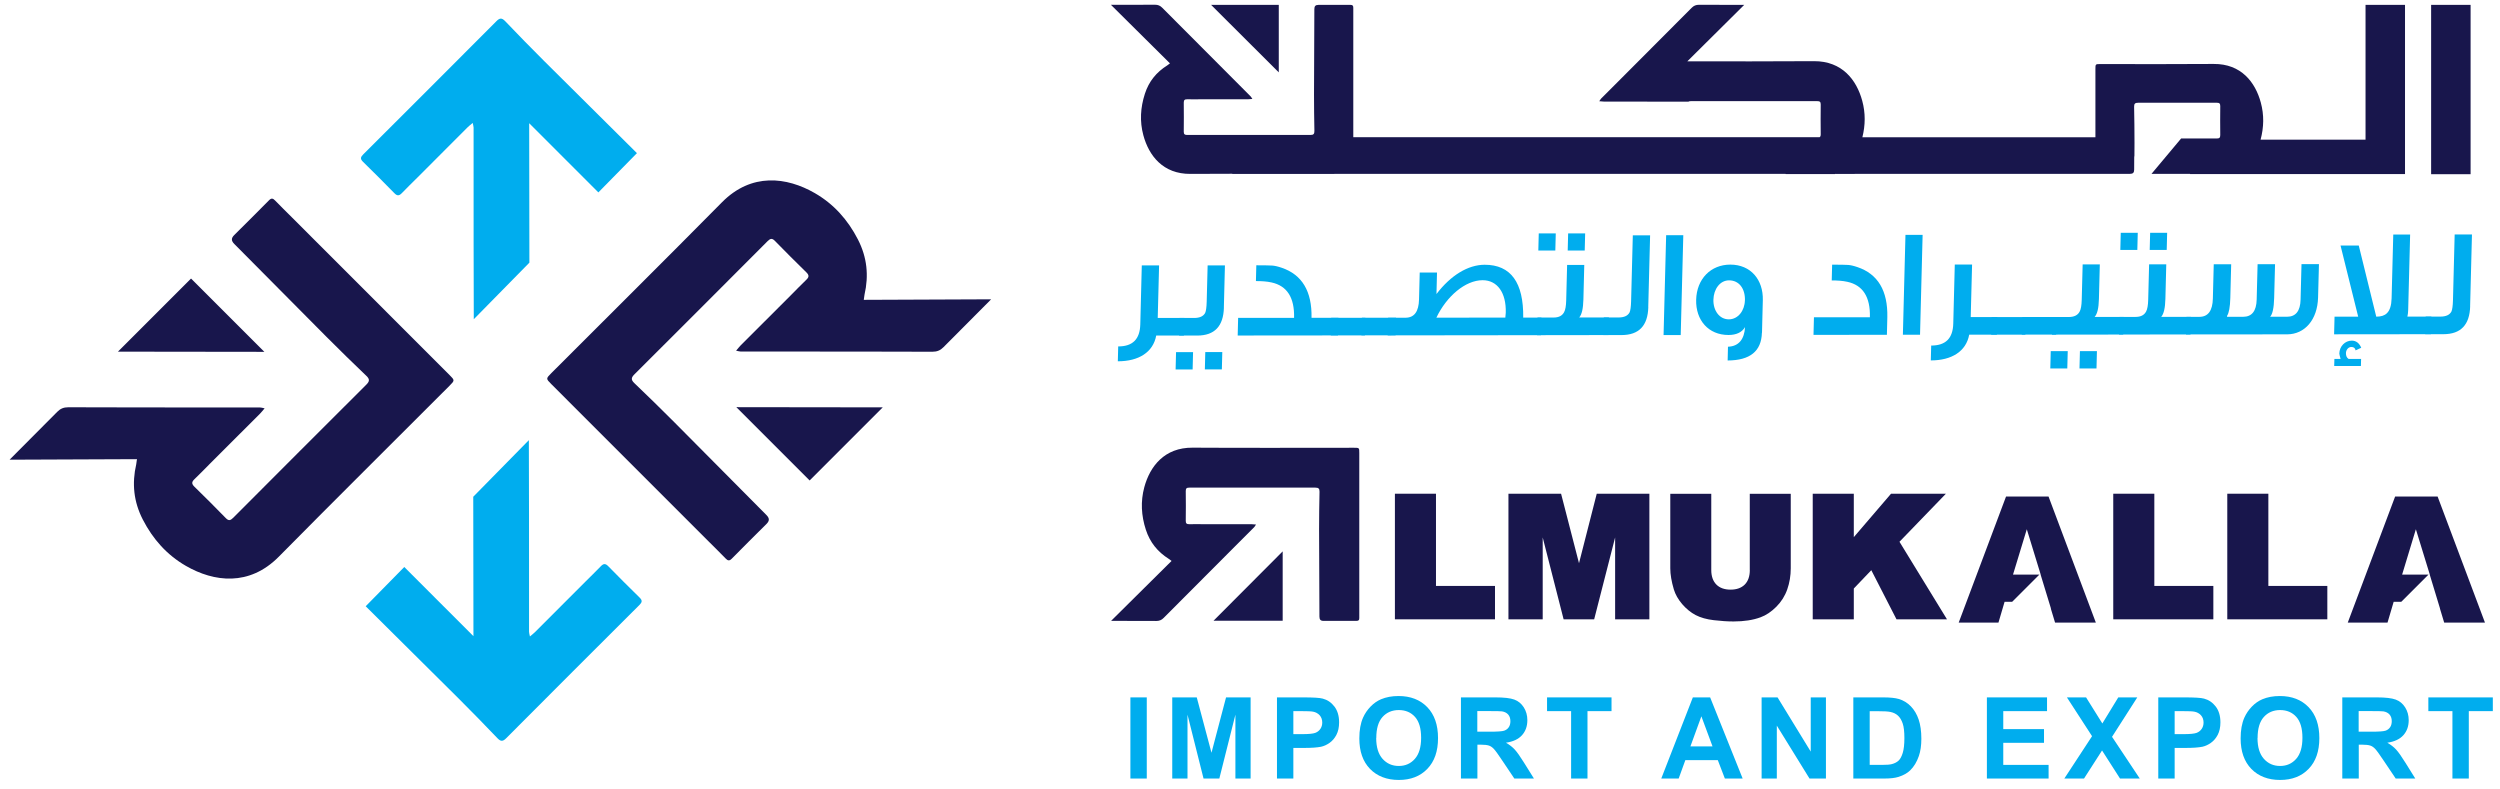<svg width="209" height="66" viewBox="0 0 209 66" fill="none" xmlns="http://www.w3.org/2000/svg">
<g clip-path="url(#clip0_5_562)">
<path d="M72.22 25.067C75.785 25.051 79.276 25.038 82.861 25.022C82.658 25.226 82.515 25.368 82.373 25.511C81.203 26.68 80.034 27.85 78.873 29.027C78.612 29.292 78.335 29.406 77.948 29.406C73.736 29.39 69.523 29.39 65.311 29.39C64.186 29.39 63.062 29.39 61.934 29.39C61.832 29.39 61.73 29.353 61.538 29.317C61.697 29.133 61.795 28.999 61.913 28.881C63.306 27.487 64.704 26.094 66.097 24.7C66.533 24.264 66.957 23.82 67.401 23.396C67.629 23.18 67.666 23.017 67.417 22.773C66.529 21.909 65.653 21.029 64.785 20.141C64.545 19.892 64.394 19.937 64.166 20.165C60.463 23.881 56.752 27.593 53.036 31.297C52.759 31.574 52.743 31.753 53.028 32.026C54.152 33.102 55.265 34.185 56.364 35.29C58.935 37.873 61.494 40.464 64.064 43.047C64.337 43.32 64.349 43.536 64.072 43.809C63.099 44.771 62.133 45.736 61.172 46.71C60.972 46.914 60.838 46.873 60.663 46.69C60.21 46.221 59.742 45.765 59.282 45.305C54.886 40.908 50.49 36.512 46.094 32.116C45.634 31.655 45.634 31.655 46.094 31.191C50.848 26.432 55.627 21.697 60.353 16.914C62.826 14.412 65.775 14.795 68.118 16.144C69.707 17.061 70.88 18.377 71.727 20.027C72.489 21.518 72.64 23.034 72.273 24.635C72.253 24.725 72.245 24.818 72.212 25.063L72.22 25.067Z" fill="#18164C"/>
<path d="M73.797 34.055C71.797 36.056 69.747 38.105 67.686 40.167C65.616 38.097 63.58 36.06 61.559 34.039C65.649 34.043 69.739 34.051 73.797 34.055Z" fill="#18164C"/>
<path d="M33.795 47.403L30.572 50.683C33.155 53.254 35.75 55.813 38.329 58.383C39.429 59.48 40.517 60.596 41.592 61.721C41.869 62.006 42.045 61.993 42.322 61.712C46.025 57.992 49.736 54.285 53.452 50.581C53.676 50.357 53.725 50.206 53.476 49.962C52.588 49.094 51.712 48.218 50.844 47.33C50.6 47.081 50.441 47.118 50.221 47.346C49.797 47.79 49.353 48.214 48.917 48.65C47.524 50.043 46.131 51.441 44.737 52.834C44.619 52.952 44.489 53.05 44.302 53.209C44.265 53.017 44.228 52.916 44.228 52.814C44.224 51.689 44.228 50.565 44.228 49.436C44.228 45.223 44.228 41.01 44.212 36.797L39.564 41.528C39.568 45.394 39.576 49.289 39.58 53.184C37.673 51.278 35.746 49.35 33.795 47.399V47.403Z" fill="#00ADEE"/>
<path d="M50.025 16.083L53.248 12.803C50.665 10.232 48.07 7.673 45.491 5.102C44.391 4.006 43.303 2.89 42.228 1.765C41.951 1.48 41.776 1.492 41.499 1.773C37.795 5.493 34.084 9.201 30.369 12.905C30.145 13.129 30.096 13.279 30.344 13.524C31.232 14.392 32.108 15.268 32.976 16.156C33.22 16.404 33.379 16.368 33.599 16.14C34.023 15.696 34.467 15.272 34.903 14.836C36.296 13.442 37.69 12.045 39.083 10.651C39.201 10.533 39.331 10.435 39.519 10.277C39.555 10.468 39.592 10.57 39.592 10.672C39.596 11.796 39.592 12.921 39.592 14.05C39.592 18.262 39.592 22.475 39.608 26.688L44.257 21.958C44.253 18.091 44.245 14.196 44.24 10.301C46.147 12.208 48.074 14.135 50.025 16.087V16.083Z" fill="#00ADEE"/>
<path d="M11.441 38.386C7.876 38.402 4.385 38.414 0.8 38.431C1.004 38.227 1.146 38.084 1.289 37.942C2.458 36.773 3.627 35.603 4.788 34.426C5.049 34.161 5.326 34.047 5.713 34.047C9.926 34.063 14.138 34.063 18.351 34.063C19.475 34.063 20.599 34.063 21.728 34.063C21.83 34.063 21.931 34.1 22.123 34.136C21.964 34.32 21.866 34.454 21.748 34.572C20.355 35.966 18.958 37.359 17.564 38.753C17.128 39.189 16.705 39.633 16.261 40.056C16.032 40.273 15.996 40.435 16.244 40.68C17.132 41.544 18.008 42.424 18.876 43.312C19.116 43.561 19.267 43.516 19.495 43.288C23.198 39.572 26.91 35.86 30.625 32.156C30.902 31.879 30.919 31.7 30.634 31.427C29.509 30.351 28.397 29.267 27.297 28.163C24.726 25.58 22.168 22.989 19.597 20.405C19.324 20.133 19.312 19.916 19.589 19.644C20.563 18.682 21.528 17.716 22.49 16.743C22.689 16.539 22.824 16.58 22.999 16.763C23.451 17.232 23.92 17.688 24.38 18.148C28.776 22.545 33.172 26.941 37.567 31.337C38.028 31.798 38.028 31.798 37.567 32.262C32.813 37.021 28.034 41.756 23.308 46.539C20.836 49.041 17.886 48.658 15.544 47.309C13.955 46.392 12.781 45.076 11.934 43.426C11.172 41.935 11.021 40.419 11.388 38.818C11.409 38.728 11.417 38.635 11.449 38.39L11.441 38.386Z" fill="#18164C"/>
<path d="M9.86 29.398C11.861 27.397 13.91 25.348 15.971 23.286C18.041 25.356 20.078 27.393 22.099 29.414C18.008 29.41 13.918 29.402 9.86 29.398Z" fill="#18164C"/>
<path d="M94.501 65.086V58.302H95.87V65.086H94.501Z" fill="#00ADEE"/>
<path d="M98 65.086V58.302H100.049L101.28 62.93L102.498 58.302H104.551V65.086H103.28V59.744L101.936 65.086H100.616L99.275 59.744V65.086H98.004H98Z" fill="#00ADEE"/>
<path d="M106.755 65.086V58.302H108.951C109.782 58.302 110.328 58.334 110.581 58.404C110.968 58.505 111.294 58.725 111.558 59.068C111.819 59.41 111.949 59.85 111.949 60.388C111.949 60.803 111.872 61.154 111.721 61.439C111.571 61.724 111.379 61.944 111.147 62.107C110.915 62.27 110.678 62.376 110.438 62.429C110.112 62.494 109.639 62.527 109.016 62.527H108.124V65.086H106.755ZM108.124 59.451V61.374H108.874C109.411 61.374 109.774 61.337 109.957 61.268C110.141 61.199 110.283 61.085 110.385 60.934C110.487 60.783 110.54 60.608 110.54 60.408C110.54 60.16 110.466 59.956 110.324 59.797C110.177 59.638 109.994 59.536 109.774 59.496C109.611 59.463 109.281 59.451 108.788 59.451H108.128H108.124Z" fill="#00ADEE"/>
<path d="M113.64 61.737C113.64 61.044 113.742 60.466 113.95 59.997C114.104 59.651 114.316 59.341 114.581 59.068C114.846 58.795 115.139 58.591 115.457 58.457C115.881 58.278 116.366 58.188 116.92 58.188C117.918 58.188 118.72 58.498 119.319 59.117C119.918 59.736 120.219 60.6 120.219 61.704C120.219 62.808 119.922 63.656 119.327 64.275C118.733 64.894 117.938 65.204 116.94 65.204C115.942 65.204 115.131 64.894 114.532 64.279C113.937 63.664 113.64 62.817 113.64 61.737ZM115.05 61.692C115.05 62.462 115.229 63.041 115.583 63.44C115.938 63.835 116.39 64.035 116.936 64.035C117.482 64.035 117.93 63.839 118.28 63.444C118.631 63.049 118.806 62.462 118.806 61.676C118.806 60.889 118.635 60.319 118.297 59.936C117.954 59.553 117.502 59.361 116.94 59.361C116.378 59.361 115.921 59.557 115.575 59.944C115.229 60.331 115.058 60.914 115.058 61.696L115.05 61.692Z" fill="#00ADEE"/>
<path d="M122.134 65.086V58.302H125.019C125.744 58.302 126.269 58.363 126.599 58.485C126.929 58.607 127.19 58.823 127.39 59.137C127.585 59.447 127.687 59.805 127.687 60.205C127.687 60.714 127.536 61.133 127.239 61.464C126.942 61.794 126.493 62.005 125.899 62.091C126.196 62.262 126.44 62.454 126.632 62.661C126.823 62.869 127.084 63.236 127.41 63.761L128.237 65.086H126.599L125.609 63.611C125.259 63.085 125.019 62.751 124.888 62.612C124.758 62.474 124.623 62.38 124.477 62.331C124.33 62.282 124.102 62.254 123.788 62.254H123.511V65.086H122.142H122.134ZM123.503 61.17H124.518C125.173 61.17 125.585 61.142 125.748 61.085C125.911 61.028 126.041 60.934 126.131 60.799C126.225 60.665 126.269 60.494 126.269 60.29C126.269 60.062 126.208 59.879 126.086 59.736C125.964 59.597 125.793 59.508 125.569 59.471C125.459 59.455 125.125 59.447 124.571 59.447H123.503V61.166V61.17Z" fill="#00ADEE"/>
<path d="M131.345 65.086V59.451H129.333V58.302H134.723V59.451H132.714V65.086H131.345Z" fill="#00ADEE"/>
<path d="M145.69 65.086H144.199L143.608 63.546H140.895L140.337 65.086H138.882L141.522 58.302H142.968L145.686 65.086H145.69ZM143.168 62.401L142.235 59.883L141.318 62.401H143.168Z" fill="#00ADEE"/>
<path d="M147.271 65.086V58.302H148.603L151.377 62.833V58.302H152.648V65.086H151.275L148.542 60.661V65.086H147.271Z" fill="#00ADEE"/>
<path d="M154.938 58.302H157.439C158.005 58.302 158.433 58.347 158.731 58.432C159.13 58.55 159.468 58.758 159.753 59.056C160.038 59.353 160.254 59.72 160.401 60.156C160.548 60.592 160.625 61.125 160.625 61.761C160.625 62.319 160.556 62.8 160.417 63.203C160.246 63.696 160.006 64.096 159.692 64.401C159.456 64.633 159.134 64.813 158.731 64.943C158.429 65.041 158.026 65.086 157.516 65.086H154.938V58.302ZM156.307 59.451V63.945H157.329C157.712 63.945 157.989 63.925 158.156 63.88C158.376 63.823 158.563 63.729 158.71 63.599C158.857 63.464 158.975 63.248 159.069 62.943C159.162 62.637 159.207 62.225 159.207 61.7C159.207 61.174 159.162 60.775 159.069 60.494C158.975 60.213 158.845 59.993 158.682 59.838C158.519 59.683 158.303 59.573 158.046 59.52C157.855 59.475 157.48 59.455 156.922 59.455H156.307V59.451Z" fill="#00ADEE"/>
<path d="M166.104 65.086V58.302H171.132V59.451H167.473V60.954H170.879V62.099H167.473V63.945H171.262V65.086H166.104Z" fill="#00ADEE"/>
<path d="M172.578 65.086L174.896 61.545L172.794 58.302H174.395L175.756 60.482L177.088 58.302H178.677L176.566 61.598L178.884 65.086H177.234L175.731 62.739L174.224 65.086H172.582H172.578Z" fill="#00ADEE"/>
<path d="M180.432 65.086V58.302H182.628C183.459 58.302 184.005 58.334 184.258 58.404C184.645 58.505 184.971 58.725 185.236 59.068C185.496 59.41 185.627 59.85 185.627 60.388C185.627 60.803 185.549 61.154 185.399 61.439C185.248 61.724 185.056 61.944 184.824 62.107C184.592 62.27 184.356 62.376 184.115 62.429C183.789 62.494 183.317 62.527 182.693 62.527H181.801V65.086H180.432ZM181.801 59.451V61.374H182.551C183.089 61.374 183.451 61.337 183.634 61.268C183.818 61.199 183.96 61.085 184.062 60.934C184.164 60.783 184.217 60.608 184.217 60.408C184.217 60.16 184.144 59.956 184.001 59.797C183.854 59.638 183.671 59.536 183.451 59.496C183.288 59.463 182.958 59.451 182.465 59.451H181.805H181.801Z" fill="#00ADEE"/>
<path d="M187.317 61.737C187.317 61.044 187.419 60.466 187.627 59.997C187.782 59.651 187.994 59.341 188.258 59.068C188.523 58.795 188.817 58.591 189.134 58.457C189.558 58.278 190.043 58.188 190.597 58.188C191.595 58.188 192.398 58.498 192.996 59.117C193.595 59.736 193.897 60.6 193.897 61.704C193.897 62.808 193.599 63.656 193.005 64.275C192.41 64.894 191.615 65.204 190.617 65.204C189.619 65.204 188.808 64.894 188.21 64.279C187.615 63.664 187.317 62.817 187.317 61.737ZM188.727 61.692C188.727 62.462 188.906 63.041 189.261 63.44C189.615 63.835 190.067 64.035 190.613 64.035C191.159 64.035 191.607 63.839 191.958 63.444C192.308 63.049 192.483 62.462 192.483 61.676C192.483 60.889 192.312 60.319 191.974 59.936C191.632 59.553 191.179 59.361 190.617 59.361C190.055 59.361 189.599 59.557 189.253 59.944C188.906 60.331 188.735 60.914 188.735 61.696L188.727 61.692Z" fill="#00ADEE"/>
<path d="M195.816 65.086V58.302H198.7C199.425 58.302 199.951 58.363 200.281 58.485C200.611 58.607 200.871 58.823 201.071 59.137C201.266 59.447 201.368 59.805 201.368 60.205C201.368 60.714 201.218 61.133 200.92 61.464C200.623 61.794 200.175 62.005 199.58 62.091C199.877 62.262 200.122 62.454 200.313 62.661C200.505 62.869 200.765 63.236 201.091 63.761L201.918 65.086H200.281L199.291 63.611C198.94 63.085 198.7 62.751 198.57 62.612C198.439 62.474 198.305 62.38 198.158 62.331C198.011 62.282 197.783 62.254 197.47 62.254H197.193V65.086H195.824H195.816ZM197.184 61.17H198.199C198.855 61.17 199.266 61.142 199.429 61.085C199.592 61.028 199.722 60.934 199.812 60.799C199.906 60.665 199.951 60.494 199.951 60.29C199.951 60.062 199.89 59.879 199.767 59.736C199.645 59.597 199.474 59.508 199.25 59.471C199.14 59.455 198.806 59.447 198.252 59.447H197.184V61.166V61.17Z" fill="#00ADEE"/>
<path d="M205.023 65.086V59.451H203.01V58.302H208.4V59.451H206.392V65.086H205.023Z" fill="#00ADEE"/>
<path d="M113.636 50.349C113.636 46.189 113.636 42.029 113.636 37.869C113.636 37.433 113.636 37.433 113.196 37.433C108.698 37.433 104.197 37.453 99.699 37.425C97.344 37.408 96.134 38.989 95.662 40.737C95.344 41.923 95.409 43.1 95.792 44.282C96.138 45.349 96.782 46.136 97.711 46.723C97.764 46.755 97.809 46.796 97.943 46.894C96.248 48.572 94.59 50.218 92.887 51.905C93.079 51.905 93.213 51.905 93.348 51.905C94.456 51.905 95.56 51.905 96.668 51.913C96.916 51.913 97.104 51.84 97.283 51.657C99.267 49.656 101.263 47.664 103.256 45.667C103.789 45.133 104.319 44.604 104.853 44.07C104.901 44.021 104.93 43.956 105.003 43.85C104.84 43.838 104.73 43.822 104.62 43.822C103.3 43.822 101.98 43.822 100.665 43.822C100.253 43.822 99.842 43.813 99.43 43.822C99.218 43.826 99.125 43.769 99.129 43.536C99.141 42.705 99.141 41.878 99.129 41.047C99.129 40.815 99.218 40.766 99.43 40.766C102.942 40.77 106.45 40.774 109.961 40.766C110.222 40.766 110.316 40.843 110.312 41.108C110.291 42.147 110.275 43.19 110.275 44.229C110.279 46.666 110.295 49.106 110.304 51.543C110.304 51.799 110.401 51.909 110.658 51.905C111.575 51.901 112.487 51.901 113.404 51.905C113.595 51.905 113.64 51.824 113.636 51.653C113.628 51.217 113.636 50.781 113.636 50.345V50.349Z" fill="#18164C"/>
<path d="M107.232 51.893V46.095C105.301 48.034 103.366 49.97 101.451 51.893H107.232Z" fill="#18164C"/>
<path d="M120.048 41.275H116.614V51.775H124.982V48.984H120.048V41.275Z" fill="#18164C"/>
<path d="M132.005 47.085L130.506 41.275H126.106V51.775H128.97V44.93L130.718 51.775H133.272L135.024 44.93V51.775H137.888V41.275H133.488L132.005 47.085Z" fill="#18164C"/>
<path d="M146.285 47.652C146.285 48.177 146.142 48.589 145.861 48.87C145.58 49.151 145.181 49.294 144.675 49.294C144.17 49.294 143.767 49.151 143.486 48.866C143.205 48.581 143.062 48.173 143.062 47.656V41.279H139.636V47.509C139.636 48.023 139.738 48.617 139.933 49.277C140.06 49.697 140.296 50.113 140.634 50.508C140.972 50.899 141.351 51.209 141.758 51.421C142.166 51.633 142.679 51.779 143.282 51.848C143.873 51.918 144.427 51.954 144.928 51.954C145.8 51.954 146.562 51.836 147.185 51.604C147.645 51.437 148.085 51.139 148.501 50.724C148.916 50.308 149.226 49.819 149.417 49.265C149.609 48.715 149.707 48.124 149.707 47.509V41.279H146.281V47.656L146.285 47.652Z" fill="#18164C"/>
<path d="M162.678 41.275H158.091L154.978 44.905V41.275H151.544V51.775H154.978V49.2L156.441 47.668L158.547 51.775H162.768L158.796 45.292L162.678 41.275Z" fill="#18164C"/>
<path d="M180.102 41.275H176.668V51.775H185.036V48.984H180.102V41.275Z" fill="#18164C"/>
<path d="M189.635 41.275H186.201V51.775H194.565V48.984H189.635V41.275Z" fill="#18164C"/>
<path d="M167.705 41.511L163.746 52.052H167.07L167.583 50.312H168.215L170.492 48.035H168.288L169.441 44.245L170.602 48.035H170.594L171.462 50.879H171.449L171.804 52.052H175.214L171.258 41.511H167.705Z" fill="#18164C"/>
<path d="M203.784 41.511H200.232L196.272 52.052H199.596L200.11 50.312H200.745L203.022 48.035H200.818L201.967 44.245L203.132 48.035H203.124L203.988 50.879H203.98L204.334 52.052H207.744L203.784 41.511Z" fill="#18164C"/>
<path d="M98.974 28.053H96.66C96.403 29.439 95.21 30.204 93.45 30.204L93.482 28.962C94.684 28.962 95.295 28.367 95.328 27.124L95.454 22.186H96.9L96.786 26.578H99.011L98.974 28.049V28.053Z" fill="#00ADEE"/>
<path d="M99.703 30.885H98.281L98.318 29.439H99.74L99.703 30.885ZM102.319 25.71C102.278 27.275 101.536 28.049 100.098 28.053H98.575L98.611 26.582H99.825C100.302 26.582 100.603 26.44 100.754 26.154C100.823 26 100.868 25.69 100.88 25.226L100.958 22.186H102.404L102.315 25.715L102.319 25.71ZM102.147 30.881H100.726L100.762 29.434H102.184L102.147 30.881Z" fill="#00ADEE"/>
<path d="M111.86 28.041L103.471 28.049L103.508 26.574H108.185C108.23 24.875 107.594 23.893 106.299 23.612C105.9 23.523 105.464 23.498 104.995 23.498L105.028 22.178C105.737 22.178 106.189 22.19 106.372 22.202C106.551 22.215 106.808 22.268 107.142 22.382C108.857 22.96 109.688 24.358 109.644 26.566H111.892L111.856 28.037L111.86 28.041Z" fill="#00ADEE"/>
<path d="M114.109 28.037H111.253L111.289 26.566H114.145L114.109 28.037Z" fill="#00ADEE"/>
<path d="M116.671 28.033H113.815L113.852 26.562H116.708L116.671 28.033Z" fill="#00ADEE"/>
<path d="M128.832 28.021L116.011 28.037L116.048 26.562H117.494C118.231 26.562 118.606 26.057 118.631 25.034L118.688 22.785H120.134L120.089 24.582C121.279 23.017 122.725 22.137 124.118 22.133C126.302 22.133 127.377 23.616 127.341 26.55H128.864L128.828 28.021H128.832ZM125.846 26.55L125.882 26.138C125.927 24.472 125.177 23.425 123.947 23.425C122.501 23.425 120.928 24.773 120.081 26.558L125.846 26.55Z" fill="#00ADEE"/>
<path d="M134.47 28.012L128.498 28.021L128.534 26.546H129.879C130.307 26.546 130.592 26.403 130.755 26.106C130.865 25.91 130.922 25.576 130.934 25.124L131.011 22.149H132.445L132.372 25.042C132.352 25.804 132.238 26.297 132.022 26.542H134.503L134.466 28.012H134.47ZM130.025 20.947H128.604L128.64 19.513H130.062L130.025 20.947ZM132.482 20.947H131.06L131.097 19.513H132.519L132.482 20.947Z" fill="#00ADEE"/>
<path d="M137.799 25.669C137.758 27.234 137.016 28.008 135.566 28.012H134.042L134.079 26.541H135.305C135.782 26.541 136.083 26.399 136.234 26.114C136.303 25.959 136.348 25.649 136.36 25.185L136.503 19.676H137.949L137.794 25.674L137.799 25.669Z" fill="#00ADEE"/>
<path d="M140.508 28.009H139.074L139.29 19.66H140.724L140.508 28.009Z" fill="#00ADEE"/>
<path d="M147.295 27.817C147.254 29.357 146.305 30.131 144.431 30.136L144.459 28.986C145.364 28.958 145.832 28.351 145.885 27.345C145.629 27.785 145.156 28.005 144.5 28.005C142.834 28.005 141.754 26.778 141.799 25.059C141.844 23.315 143.025 22.121 144.655 22.121C146.362 22.121 147.413 23.384 147.372 25.091L147.303 27.817H147.295ZM145.877 25.116C145.902 24.109 145.376 23.437 144.549 23.437C143.787 23.437 143.262 24.175 143.241 25.055C143.217 25.959 143.742 26.697 144.529 26.697C145.303 26.697 145.853 25.971 145.873 25.116H145.877Z" fill="#00ADEE"/>
<path d="M157.749 27.988L151.609 27.996L151.646 26.521H156.323C156.368 24.822 155.732 23.84 154.437 23.559C154.037 23.47 153.601 23.445 153.133 23.445L153.166 22.125C153.874 22.125 154.327 22.137 154.51 22.149C154.689 22.162 154.946 22.215 155.28 22.329C156.995 22.907 157.826 24.305 157.781 26.513L157.745 27.988H157.749Z" fill="#00ADEE"/>
<path d="M160.515 27.984H159.081L159.297 19.636H160.731L160.515 27.984Z" fill="#00ADEE"/>
<path d="M166.939 27.98H164.625C164.369 29.365 163.175 30.131 161.415 30.131L161.448 28.889C162.65 28.889 163.261 28.294 163.293 27.051L163.42 22.113H164.866L164.752 26.505H166.976L166.939 27.976V27.98Z" fill="#00ADEE"/>
<path d="M169.319 27.976H166.463L166.499 26.505H169.355L169.319 27.976Z" fill="#00ADEE"/>
<path d="M171.877 27.972H169.021L169.058 26.501H171.914L171.877 27.972Z" fill="#00ADEE"/>
<path d="M172.826 30.804H171.405L171.441 29.357H172.863L172.826 30.804ZM177.499 27.968L171.543 27.976L171.58 26.501H172.961C173.389 26.501 173.69 26.358 173.853 26.061C173.963 25.866 174.02 25.531 174.032 25.079L174.11 22.105H175.544L175.47 24.998C175.45 25.759 175.336 26.253 175.108 26.497H177.536L177.499 27.968ZM175.267 30.804H173.845L173.882 29.357H175.303L175.267 30.804Z" fill="#00ADEE"/>
<path d="M183.125 27.959L177.153 27.968L177.189 26.493H178.534C178.962 26.493 179.247 26.35 179.41 26.053C179.52 25.857 179.577 25.523 179.589 25.071L179.666 22.096H181.1L181.027 24.989C181.007 25.751 180.893 26.244 180.677 26.489H183.158L183.121 27.959H183.125ZM178.681 20.894H177.259L177.295 19.46H178.717L178.681 20.894ZM181.137 20.894H179.715L179.752 19.46H181.174L181.137 20.894Z" fill="#00ADEE"/>
<path d="M182.799 26.489H183.859C184.596 26.489 184.971 25.983 184.995 24.961L185.069 22.092H186.527L186.454 24.908C186.433 25.67 186.344 26.163 186.181 26.407V26.485H187.521C188.258 26.485 188.633 26.004 188.658 25.05L188.735 22.088H190.194L190.12 24.904C190.1 25.743 189.982 26.273 189.782 26.48H191.192C191.929 26.48 192.304 26 192.328 25.054L192.406 22.08H193.864L193.791 24.871C193.742 26.733 192.679 27.947 191.204 27.951L182.75 27.959L182.787 26.485L182.799 26.489Z" fill="#00ADEE"/>
<path d="M203.222 27.939L195.131 27.948L195.168 26.473H197.144L195.669 20.528H197.193L198.655 26.473C199.054 26.473 199.344 26.383 199.543 26.187C199.796 25.943 199.922 25.527 199.938 24.945L200.077 19.607H201.487L201.324 25.914C201.32 26.11 201.299 26.289 201.258 26.468H203.263L203.226 27.939H203.222ZM197.376 30.596H195.139L195.156 30.005H195.673C195.604 29.761 195.567 29.606 195.567 29.553C195.583 28.946 196.048 28.481 196.602 28.477C196.964 28.477 197.229 28.673 197.4 29.072L196.928 29.292C196.895 29.097 196.769 29.007 196.573 29.007C196.317 29.007 196.129 29.251 196.121 29.512C196.117 29.744 196.19 29.912 196.341 30.005H197.388L197.372 30.6L197.376 30.596Z" fill="#00ADEE"/>
<path d="M206.506 25.596C206.465 27.161 205.723 27.935 204.273 27.939H202.749L202.786 26.468H204.012C204.489 26.468 204.79 26.326 204.941 26.041C205.01 25.886 205.055 25.576 205.068 25.112L205.21 19.603H206.656L206.502 25.601L206.506 25.596Z" fill="#00ADEE"/>
<path d="M106.906 0.408H101.247C103.137 2.295 105.032 4.181 106.906 6.051V0.408Z" fill="#18164C"/>
<path d="M206.542 0.408H203.242V14.563H206.542V0.408Z" fill="#18164C"/>
<path d="M197.763 11.678H188.984C189.261 10.647 189.285 9.612 189.004 8.577C188.544 6.87 187.362 5.33 185.065 5.346C180.673 5.375 179.997 5.355 175.605 5.355C175.177 5.355 175.177 5.355 175.177 5.782C175.177 9.217 175.177 9.123 175.177 11.474H155.695C155.948 10.46 155.96 9.445 155.683 8.427C155.211 6.679 154.001 5.102 151.646 5.114C148.118 5.139 144.59 5.13 141.062 5.126C142.651 3.55 144.215 1.997 145.816 0.408C145.625 0.408 145.49 0.408 145.356 0.408C144.248 0.408 143.144 0.408 142.036 0.4C141.787 0.4 141.6 0.473 141.42 0.657C139.436 2.657 137.44 4.65 135.448 6.646C134.914 7.18 134.385 7.71 133.851 8.243C133.802 8.292 133.774 8.357 133.7 8.463C133.863 8.476 133.973 8.492 134.083 8.492C135.289 8.492 136.499 8.492 137.705 8.492V8.5H141.143C141.196 8.467 141.274 8.455 141.38 8.455C144.891 8.463 148.399 8.459 151.911 8.455C152.123 8.455 152.216 8.504 152.212 8.736C152.204 9.568 152.2 10.395 152.212 11.226C152.212 11.356 152.184 11.43 152.119 11.47C142.94 11.47 115.396 11.47 113.135 11.47C113.135 8.292 113.135 5.114 113.135 1.932C113.135 1.504 113.131 1.081 113.135 0.653C113.135 0.49 113.094 0.408 112.907 0.408C112.015 0.416 111.122 0.416 110.226 0.408C109.974 0.408 109.88 0.514 109.88 0.763C109.876 3.142 109.855 5.522 109.851 7.901C109.851 8.916 109.864 9.934 109.884 10.949C109.888 11.21 109.798 11.283 109.542 11.283C106.116 11.275 102.685 11.279 99.259 11.283C99.051 11.283 98.962 11.234 98.962 11.01C98.97 10.199 98.974 9.388 98.962 8.582C98.962 8.353 99.051 8.296 99.255 8.3C99.654 8.309 100.058 8.3 100.461 8.3C101.748 8.3 103.036 8.3 104.323 8.3C104.429 8.3 104.539 8.284 104.698 8.272C104.629 8.166 104.596 8.105 104.551 8.056C104.034 7.534 103.512 7.017 102.995 6.495C101.052 4.548 99.104 2.604 97.165 0.649C96.986 0.469 96.807 0.396 96.562 0.396C95.483 0.404 94.403 0.404 93.323 0.404C93.193 0.404 93.063 0.404 92.875 0.404C94.537 2.054 96.155 3.66 97.809 5.298C97.678 5.395 97.634 5.436 97.585 5.465C96.676 6.035 96.045 6.805 95.711 7.844C95.34 8.997 95.271 10.146 95.584 11.307C96.045 13.015 97.226 14.555 99.524 14.538C100.689 14.53 101.854 14.526 103.019 14.526V14.543H111.546V14.534C114.019 14.534 138.043 14.526 149.271 14.534C149.275 14.538 149.283 14.546 149.287 14.551H153.406C153.406 14.551 153.418 14.543 153.422 14.538C154.074 14.538 154.543 14.538 154.795 14.543C154.885 14.543 154.974 14.543 155.06 14.538H176.289C176.884 14.53 177.475 14.53 178.07 14.534C178.322 14.534 178.416 14.428 178.416 14.18C178.42 11.8 178.44 14.351 178.444 11.972C178.444 10.957 178.432 9.938 178.412 8.924C178.408 8.663 178.497 8.59 178.754 8.59C182.18 8.598 181.891 8.594 185.317 8.59C185.525 8.59 185.614 8.639 185.614 8.863C185.606 9.674 185.602 10.484 185.614 11.295C185.614 11.523 185.525 11.58 185.321 11.576H182.343L179.866 14.534H183.089V14.551H201.059V0.408H197.759V11.678H197.763Z" fill="#18164C"/>
</g>
<defs>
<clipPath id="clip0_5_562">
<rect width="207.6" height="64.8" fill="white" transform="translate(0.8 0.4)"/>
</clipPath>
</defs>
</svg>
